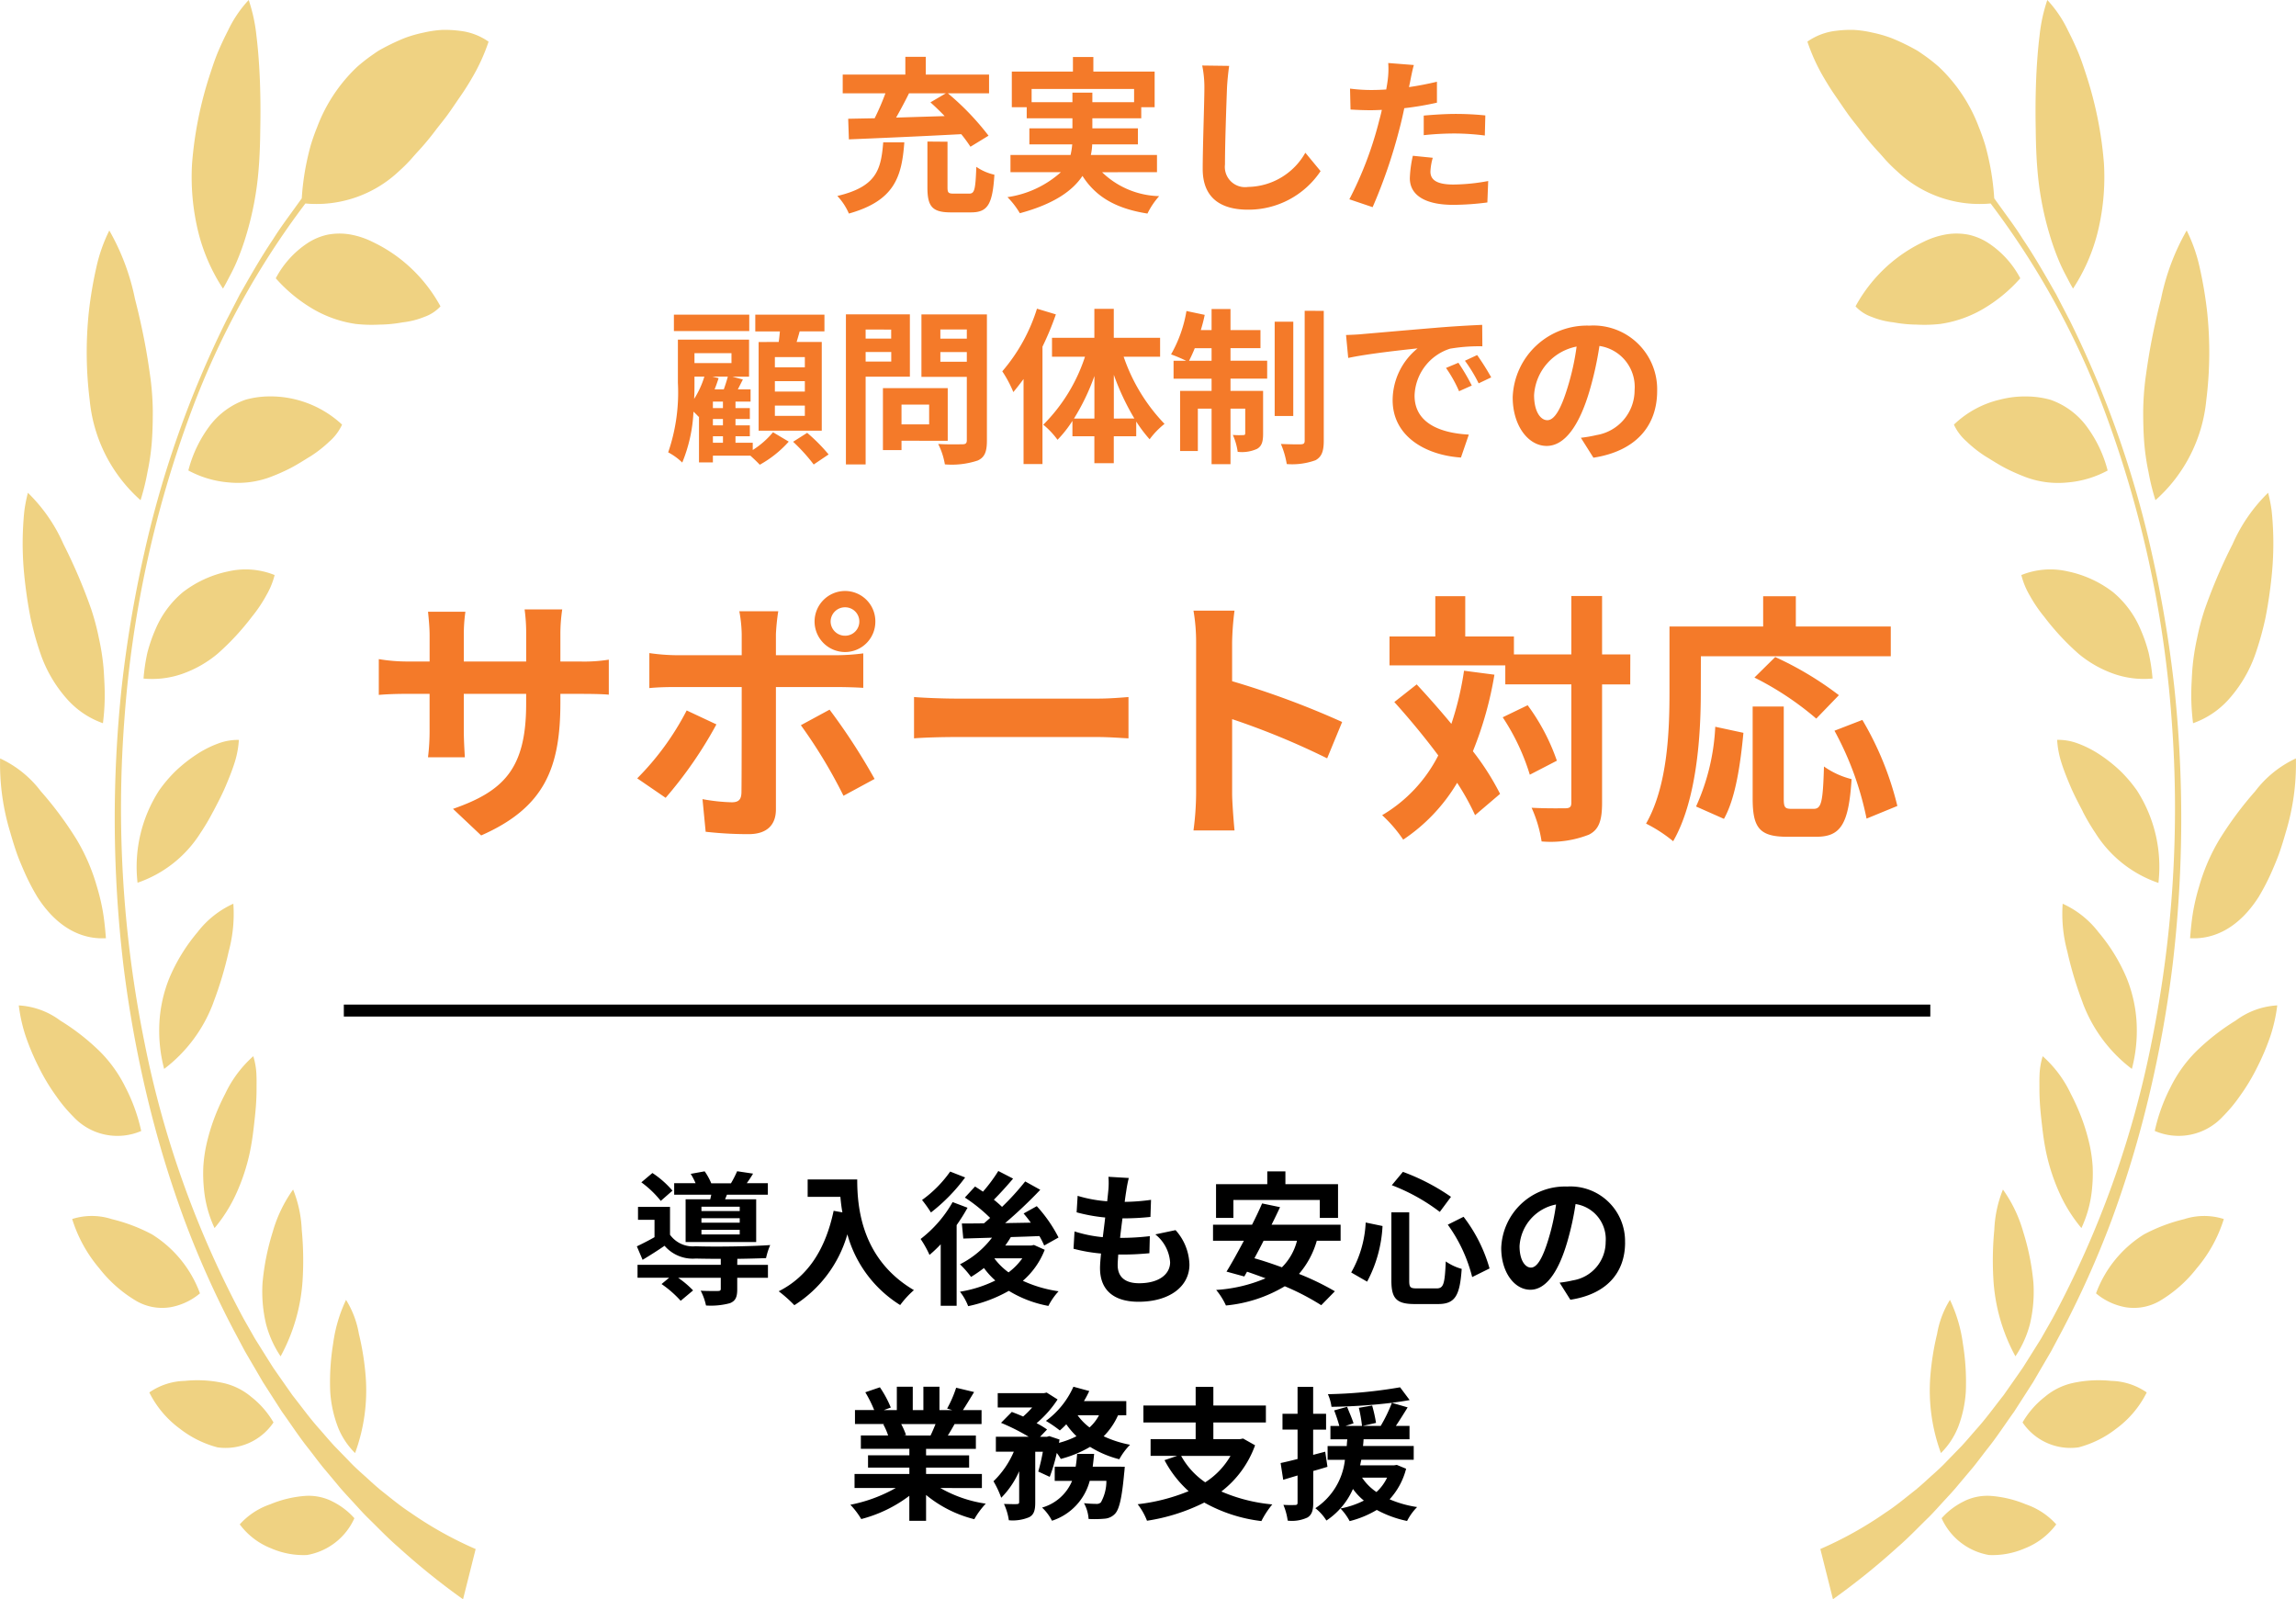 <svg xmlns="http://www.w3.org/2000/svg" width="191.965" height="133.708" viewBox="0 0 191.965 133.708">
  <g id="グループ_6295" data-name="グループ 6295" transform="translate(-1214.823 -765.292)">
    <path id="パス_1781" data-name="パス 1781" d="M-32.9-6.852h-3.2v-.36h3.2Zm0,.972h-3.2v-.372h3.2Zm0,.984h-3.2V-5.28h3.2Zm-4.524-2.94V-4.26h5.9V-7.836h-2.6l.156-.384h3.42v-.96h-1.764c.168-.228.348-.5.528-.8l-1.332-.2a8.956,8.956,0,0,1-.516,1.008H-35.28a5.094,5.094,0,0,0-.552-1L-37-9.96a5.324,5.324,0,0,1,.408.78h-1.788v.96h3.1c-.024.132-.06.264-.084.384Zm-1.1-.72A7.856,7.856,0,0,0-40.2-10.032l-.924.78A8.408,8.408,0,0,1-39.5-7.7Zm5.424,5.7c.9-.012,1.764-.036,2.4-.06a6.115,6.115,0,0,1,.348-1.092c-1.656.12-4.788.156-6.24.1a2.351,2.351,0,0,1-2.136-.96V-7.2h-2.676v1.08h1.38v1.452c-.5.288-1.032.552-1.476.768l.48,1.128c.672-.408,1.26-.78,1.836-1.176a3.1,3.1,0,0,0,2.6,1.068c.552.012,1.3.024,2.1.024v.5h-6.96v1.08H-38.8l-.636.528a9.04,9.04,0,0,1,1.6,1.4L-36.8-.216a7.826,7.826,0,0,0-1.248-1.056h3.564v.924c0,.132-.06.18-.252.18s-.84.012-1.428-.024a4.772,4.772,0,0,1,.444,1.236,6.107,6.107,0,0,0,2-.192c.48-.192.612-.528.612-1.164v-.96h2.568v-1.08h-2.568Zm5.88-6.636V-8.04h2.736c.036.408.084.84.168,1.3l-.732-.132C-25.716-3.72-27.144-1.4-29.64-.144A11.4,11.4,0,0,1-28.332,1.02,10.384,10.384,0,0,0-23.9-4.908a10.139,10.139,0,0,0,4.416,5.916A7.683,7.683,0,0,1-18.336-.24c-4.416-2.6-4.74-6.984-4.74-9.252Zm11.916-.66a10.027,10.027,0,0,1-2.352,2.376,10.92,10.92,0,0,1,.744,1.044A14.753,14.753,0,0,0-14.052-9.66ZM-15.1-7.6a10.236,10.236,0,0,1-2.676,3.084,8.668,8.668,0,0,1,.744,1.332,10.624,10.624,0,0,0,.936-.888V1.068h1.332V-5.676a16.08,16.08,0,0,0,.912-1.452Zm3.5,4.7h2.328a5.343,5.343,0,0,1-1.152,1.176A5.479,5.479,0,0,1-11.6-2.88Zm3.3-1.116-.228.048h-2.172c.168-.228.324-.468.468-.708.78-.024,1.6-.048,2.388-.084a6.928,6.928,0,0,1,.4.792l1.2-.672A11.832,11.832,0,0,0-8.064-7.26l-1.1.612c.2.24.408.492.6.768l-2.148.036a38.35,38.35,0,0,0,2.94-2.784l-1.26-.7A21.531,21.531,0,0,1-10.968-7.2a9.023,9.023,0,0,0-.684-.6c.5-.5,1.092-1.152,1.608-1.764L-11.28-10.2a13.091,13.091,0,0,1-1.284,1.728c-.228-.156-.456-.3-.66-.432l-.852.924a13.65,13.65,0,0,1,2.112,1.7c-.168.156-.348.312-.516.456-.684.012-1.308.012-1.848.012l.12,1.26,2.4-.072A7.746,7.746,0,0,1-14.484-2.4a8.317,8.317,0,0,1,.924,1.056,11.608,11.608,0,0,0,1.08-.744,6.537,6.537,0,0,0,.948,1.044,10.374,10.374,0,0,1-2.952.936A4.641,4.641,0,0,1-13.8,1.1,11.728,11.728,0,0,0-10.4-.18,9.72,9.72,0,0,0-7.092,1.08,5.336,5.336,0,0,1-6.24-.144,10.768,10.768,0,0,1-9.228-1.02,6.555,6.555,0,0,0-7.4-3.612Zm7.92-5.6-1.692-.1A6.428,6.428,0,0,1-2.076-8.64c-.024.276-.06.6-.1.972a11.333,11.333,0,0,1-2.472-.456l-.084,1.38a14.091,14.091,0,0,0,2.388.432c-.06.54-.132,1.1-.2,1.644a11.027,11.027,0,0,1-2.364-.48L-4.992-3.7a13.426,13.426,0,0,0,2.3.4c-.048.492-.084.924-.084,1.212,0,2,1.332,2.82,3.216,2.82,2.628,0,4.26-1.3,4.26-3.108A4.473,4.473,0,0,0,3.54-5.256L1.848-4.9A3.273,3.273,0,0,1,3.084-2.568c0,.984-.912,1.752-2.592,1.752C-.684-.816-1.3-1.344-1.3-2.34c0-.216.024-.516.048-.876h.48c.756,0,1.452-.048,2.124-.108l.036-1.428a20.788,20.788,0,0,1-2.412.144H-1.1c.06-.54.132-1.1.2-1.632a21.627,21.627,0,0,0,2.34-.12l.048-1.428a16.926,16.926,0,0,1-2.2.168c.048-.4.1-.72.132-.924A10.741,10.741,0,0,1-.372-9.612ZM8.376-7.776H15.6v1.5h1.524V-9.1h-4.4v-1.068H11.208V-9.1H6.924v2.82H8.376Zm5.316,3.408a4.761,4.761,0,0,1-1.26,2.22c-.792-.288-1.572-.552-2.3-.756.252-.468.516-.96.768-1.464Zm3.648,0V-5.712H11.568c.252-.5.492-1,.708-1.464l-1.5-.312c-.24.552-.528,1.164-.84,1.776H6.672v1.344h2.58C8.736-3.4,8.232-2.484,7.8-1.788l1.488.408.228-.4c.5.168,1.02.36,1.548.552a12.579,12.579,0,0,1-4.128.972,5.827,5.827,0,0,1,.816,1.3,11.717,11.717,0,0,0,4.92-1.608A20.609,20.609,0,0,1,15.72,1.02L16.86-.144a22.055,22.055,0,0,0-3-1.452,7.282,7.282,0,0,0,1.488-2.772ZM26.3-5.712a12.781,12.781,0,0,1,2.04,4.38l1.452-.72a12.826,12.826,0,0,0-2.172-4.32Zm-6.864-.18a9.259,9.259,0,0,1-1.212,4.176l1.332.768A11,11,0,0,0,20.844-5.6Zm2.184-3.12A16.035,16.035,0,0,1,25.632-6.78l.936-1.26a17.737,17.737,0,0,0-4.02-2.088Zm-.036,2.268v5.7c0,1.5.42,1.968,1.944,1.968h1.956c1.44,0,1.824-.708,1.98-2.94a4.357,4.357,0,0,1-1.332-.624c-.084,1.884-.18,2.256-.768,2.256H23.724c-.564,0-.648-.084-.648-.66v-5.7Zm19.536,2.52A4.57,4.57,0,0,0,36.276-8.9a5.332,5.332,0,0,0-5.508,5.136c0,2.028,1.1,3.492,2.436,3.492,1.308,0,2.34-1.488,3.06-3.912a24.268,24.268,0,0,0,.72-3.252A2.967,2.967,0,0,1,39.5-4.272a3.256,3.256,0,0,1-2.736,3.216,9.23,9.23,0,0,1-1.116.192l.9,1.428C39.576.1,41.124-1.692,41.124-4.224Zm-8.82.3A3.777,3.777,0,0,1,35.352-7.4a18.012,18.012,0,0,1-.636,2.9c-.492,1.62-.96,2.376-1.464,2.376C32.784-2.124,32.3-2.712,32.3-3.924Zm-48.828,14.88c-.132.324-.276.672-.42.96h-2.244l.2-.036a6.447,6.447,0,0,0-.408-.924Zm3.876,5.352V15.132h-4.668V14.6h3.6V13.572h-3.6v-.54h4.164V11.916H-15.5c.18-.288.372-.612.564-.96h2.256V9.792h-1.56c.276-.42.6-.96.936-1.512l-1.5-.36a9.666,9.666,0,0,1-.756,1.74l.432.132H-16.2V7.836h-1.344V9.792h-.888V7.836h-1.332V9.792h-1.092l.588-.216a9.08,9.08,0,0,0-.912-1.692L-22.4,8.3a10.756,10.756,0,0,1,.744,1.488h-1.608v1.164h2.508l-.144.024a5.392,5.392,0,0,1,.408.936h-2.28v1.116h4.056v.54h-3.456V14.6h3.456v.528H-23.3v1.176h3.444a12.607,12.607,0,0,1-3.792,1.4A6.656,6.656,0,0,1-22.74,18.9a11.383,11.383,0,0,0,4.02-1.944v2.088h1.4v-2.16a10.243,10.243,0,0,0,4.032,2.028,6.713,6.713,0,0,1,.96-1.3,10.721,10.721,0,0,1-3.8-1.308Zm9.264-1.788c.048-.348.084-.708.12-1.068H-4.692a10.017,10.017,0,0,1-.12,1.068H-6.564v1.188h1.452A3.847,3.847,0,0,1-7.62,17.94a4.036,4.036,0,0,1,.828,1.1,4.794,4.794,0,0,0,3.156-3.336h1.392A3.653,3.653,0,0,1-2.7,17.5a.489.489,0,0,1-.384.132,10.163,10.163,0,0,1-1.032-.06,3.147,3.147,0,0,1,.384,1.32,9.169,9.169,0,0,0,1.344-.024,1.319,1.319,0,0,0,.876-.42c.348-.384.564-1.308.756-3.384.024-.168.048-.54.048-.54Zm.528-4.3a3.646,3.646,0,0,1-.792,1.02,4.705,4.705,0,0,1-1-1.02Zm2.28,0V9.036h-3.54a8.045,8.045,0,0,0,.444-.84L-5,7.836A7.154,7.154,0,0,1-7.3,10.692a10.479,10.479,0,0,1,1.164.8,7.145,7.145,0,0,0,.54-.516,6.785,6.785,0,0,0,.852,1,7.27,7.27,0,0,1-1.464.552l.048-.276-.864-.288-.192.06h-.576l.588-.612a6.716,6.716,0,0,0-.876-.528A8.957,8.957,0,0,0-6.324,8.9l-.912-.576-.216.048h-3.876v1.2h2.88a7.494,7.494,0,0,1-.756.756c-.324-.144-.66-.276-.948-.384l-.9.912a17.408,17.408,0,0,1,2.316,1.164h-2.748v1.248h1.5a7.54,7.54,0,0,1-1.7,2.472,8,8,0,0,1,.648,1.38,7.27,7.27,0,0,0,1.5-2.22v2.568c0,.144-.048.168-.192.18s-.636,0-1.08-.012A4.754,4.754,0,0,1-10.4,19a3.539,3.539,0,0,0,1.692-.252c.42-.216.516-.6.516-1.248V13.272h.636a15.641,15.641,0,0,1-.384,1.656l.96.444a14.008,14.008,0,0,0,.588-2,4.542,4.542,0,0,1,.336.5,9.605,9.605,0,0,0,2.448-1.008A8.643,8.643,0,0,0-1.164,13.9a5.48,5.48,0,0,1,.9-1.212,9.337,9.337,0,0,1-2.208-.708,5.9,5.9,0,0,0,1.2-1.752Zm8.712,3.4a6.412,6.412,0,0,1-2.112,2.208A6.431,6.431,0,0,1,4.008,13.62Zm1.056-1.452-.252.048H6.7V10.824h4.392V9.408H6.7V7.848H5.22v1.56H.852v1.416H5.22v1.392H1.452v1.4h2.22l-1.056.36a9.274,9.274,0,0,0,2.016,2.592,15.816,15.816,0,0,1-4.26,1.092,5.437,5.437,0,0,1,.78,1.38A16.006,16.006,0,0,0,5.94,17.52a12.792,12.792,0,0,0,4.776,1.548,7.33,7.33,0,0,1,.912-1.392,13.91,13.91,0,0,1-4.26-1.08,8.484,8.484,0,0,0,2.82-3.864Zm6.864,1.1-1.008.264V11.424h1.08V10.1h-1.08V7.848H13.74V10.1H12.48v1.32h1.26v2.46c-.528.132-1.008.252-1.416.336l.216,1.4,1.2-.36v2.268c0,.156-.06.2-.2.2a9.464,9.464,0,0,1-.984-.012,5.308,5.308,0,0,1,.36,1.32,3.064,3.064,0,0,0,1.656-.264c.36-.228.48-.588.48-1.248v-2.64c.4-.108.792-.228,1.188-.348Zm5.172,2.172a3.86,3.86,0,0,1-.888,1.2,4.389,4.389,0,0,1-1.2-1.2Zm.816-1.068-.228.036H18.972c.036-.156.06-.312.1-.468h4.38V12.792H19.212c.024-.192.036-.372.048-.564H23.1V11.112H21.96c.312-.468.66-1.02.984-1.548l-1.32-.384c.54-.072,1.032-.144,1.488-.228l-.8-1.068a39.358,39.358,0,0,1-6.036.576,3.658,3.658,0,0,1,.3,1.056,47.4,47.4,0,0,0,5.052-.336,12.989,12.989,0,0,1-.936,1.932h-1.5L20.3,10.86a12.052,12.052,0,0,0-.324-1.452L18.864,9.6a11.835,11.835,0,0,1,.264,1.512h-1.38l.672-.216c-.108-.36-.36-.936-.54-1.38l-1.08.3a12.613,12.613,0,0,1,.432,1.3h-.744v1.116H17.9c-.024.18-.036.372-.048.564h-1.6v1.152H17.7a5.57,5.57,0,0,1-2.472,4.044,3.969,3.969,0,0,1,.924,1.032,6.127,6.127,0,0,0,2.22-2.64,5.01,5.01,0,0,0,.912.972,7.357,7.357,0,0,1-1.956.66,4.759,4.759,0,0,1,.768,1.056,8.347,8.347,0,0,0,2.268-.936,9.152,9.152,0,0,0,2.532.924,4.717,4.717,0,0,1,.84-1.164,9.242,9.242,0,0,1-2.3-.648,5.946,5.946,0,0,0,1.38-2.556Z" transform="translate(1309.57 873.393)"/>
    <path id="パス_1784" data-name="パス 1784" d="M-18.494-8.806l-1.288.756c.392.35.8.742,1.19,1.148-1.372.042-2.758.084-4.06.126.364-.644.742-1.344,1.078-2.03ZM-26.6-4.956c2.422-.1,6.006-.252,9.394-.434a11.5,11.5,0,0,1,.77,1.05l1.512-.924a22.155,22.155,0,0,0-3.4-3.542h3.444v-1.568h-5.292v-1.484h-1.708v1.484h-5.236v1.568h3.57a20.787,20.787,0,0,1-.9,2.086c-.812.014-1.554.028-2.212.042Zm2.87.252c-.182,2.254-.532,3.7-3.836,4.48a5.047,5.047,0,0,1,.966,1.47c3.794-1.064,4.424-3.038,4.634-5.95ZM-17.822-.42c-.462,0-.532-.07-.532-.532V-4.76l-1.68-.014V-.938c0,1.582.392,2.086,1.96,2.086h1.68c1.386,0,1.806-.644,1.96-3.15a4.29,4.29,0,0,1-1.512-.658c-.07,1.946-.154,2.24-.6,2.24Zm6.5-7.644V-9.17h8.568v1.106H-6.244v-.8H-7.91v.8ZM-.84-2.212V-3.654H-6.37a4.753,4.753,0,0,0,.112-.882h3.822V-5.88H-6.244v-.84h4.088v-.924h1.12v-2.982H-6.16v-1.218H-7.868v1.218h-5.11v2.982h1.246v.924H-7.91v.84h-3.6v1.344h3.584a6.416,6.416,0,0,1-.14.882H-13.09v1.442h4.214A8.5,8.5,0,0,1-13.342-.126a6.794,6.794,0,0,1,1.036,1.344C-9.45.448-7.9-.658-7.07-1.9-5.964-.168-4.3.826-1.638,1.246A6.477,6.477,0,0,1-.658-.21a7.113,7.113,0,0,1-4.774-2ZM5.194-11.1,2.94-11.13a8.929,8.929,0,0,1,.182,1.89c0,1.2-.14,4.886-.14,6.762,0,2.394,1.484,3.4,3.78,3.4A7.247,7.247,0,0,0,12.838-2.3l-1.274-1.54A5.6,5.6,0,0,1,6.776-.98,1.692,1.692,0,0,1,4.844-2.856c0-1.736.112-4.872.168-6.384C5.04-9.8,5.11-10.514,5.194-11.1ZM22.218-3.416l-1.666-.168A9.79,9.79,0,0,0,20.3-1.708C20.3-.294,21.574.518,23.926.518a22.474,22.474,0,0,0,2.856-.2l.07-1.792a16.43,16.43,0,0,1-2.912.294c-1.5,0-1.918-.462-1.918-1.078A4.8,4.8,0,0,1,22.218-3.416Zm-1.582-7.756-2.142-.168a7.177,7.177,0,0,1-.042,1.414q-.042.336-.126.8-.651.042-1.26.042A13.854,13.854,0,0,1,15.3-9.2l.042,1.75c.49.028,1.022.056,1.694.056.294,0,.6-.014.924-.028-.084.406-.2.8-.294,1.176a30.312,30.312,0,0,1-2.422,6.3l1.946.658a43.5,43.5,0,0,0,2.226-6.482c.154-.574.294-1.19.42-1.792a25.773,25.773,0,0,0,2.73-.462v-1.75c-.77.182-1.554.336-2.338.448.042-.2.084-.378.112-.532C20.4-10.164,20.524-10.794,20.636-11.172Zm.826,4.228v1.638a24.054,24.054,0,0,1,2.7-.14,20.524,20.524,0,0,1,2.408.168l.042-1.68a24.62,24.62,0,0,0-2.464-.126C23.254-7.084,22.246-7.014,21.462-6.944ZM-30.282,14.1h-2.506v-.854h2.506Zm0,2.03h-2.506V15.26h2.506Zm0,2.03h-2.506V17.3h2.506Zm-3.864-6.174V19.4h5.278v-7.42h-2.1q.126-.42.252-.882h2.072V9.7h-5.782v1.4h2.058c-.028.294-.056.588-.1.882ZM-34.93,9.7h-6.3v1.372h6.3Zm-3.038,10.164h.84v.546h-.84Zm-.042-4.984h1.288c-.084.322-.21.714-.336,1.064h-.77c.126-.308.238-.63.336-.938Zm-1.5,0h.826a7.527,7.527,0,0,1-.854,1.862c.028-.476.028-.938.028-1.344Zm3.094-1.96v.826h-3.094v-.826Zm-.714,4.592h-.84v-.546h.84Zm0,1.442h-.84v-.532h.84Zm2.492,1.456h-1.442v-.546h1.2v-.91h-1.2v-.532h1.2v-.91h-1.2v-.546h1.26V15.946h-1.064l.42-.826-.882-.238h1.4V11.788h-5.95V15.4a15.383,15.383,0,0,1-.812,5.81,5.056,5.056,0,0,1,1.176.854,12.646,12.646,0,0,0,.938-4.256c.168.154.336.322.434.434l.028-.028V22.05h1.162v-.56h3.136c.28.252.588.546.784.756a9.211,9.211,0,0,0,2.422-1.932l-1.316-.784a7.186,7.186,0,0,1-1.694,1.484Zm3.374-.084a14.791,14.791,0,0,1,1.722,1.9l1.246-.84a14.475,14.475,0,0,0-1.792-1.806Zm8.2-9.38V11.7H-25.2v-.756ZM-25.2,13.622v-.8h2.142v.8Zm3.7,1.26V9.674h-5.348V22.218H-25.2V14.882Zm1.61,2.338v1.652H-22.2V17.22Zm1.554,3.024v-4.4h-5.418v5.18H-22.2v-.784Zm-.616-6.608v-.812h2.212v.812Zm2.212-2.7v.77h-2.212v-.77Zm1.68-1.26h-5.474V14.9h3.794V20.2c0,.252-.1.336-.364.336s-1.218.028-2.03-.028a5.961,5.961,0,0,1,.56,1.708,6.877,6.877,0,0,0,2.744-.322c.588-.266.77-.742.77-1.666Zm4.186-.476a14.744,14.744,0,0,1-2.9,5.236,9.979,9.979,0,0,1,.924,1.736c.28-.336.574-.714.854-1.092V22.19h1.582V12.376a24.518,24.518,0,0,0,1.12-2.7Zm6.426,9.184V14.728A20.477,20.477,0,0,0-2.73,18.382Zm-3.332,0a18.192,18.192,0,0,0,1.708-3.556v3.556Zm7.2-5.166V11.634H-4.452V9.212H-6.076v2.422H-9.618v1.582H-6.86A14.316,14.316,0,0,1-10.346,18.9a6.786,6.786,0,0,1,1.19,1.26A9.721,9.721,0,0,0-7.91,18.578v1.288h1.834V22.12h1.624V19.866h1.876V18.634a11.732,11.732,0,0,0,1.12,1.484A6.815,6.815,0,0,1-.21,18.83a15.125,15.125,0,0,1-3.416-5.614Zm2.422.336c.154-.308.322-.658.476-1.05H3.724v1.05ZM5.306,12.5H7.812V10.99H5.306V9.226H3.724V10.99h-.9A13.045,13.045,0,0,0,3.15,9.716L1.624,9.394A10.931,10.931,0,0,1,.336,13.02a12.942,12.942,0,0,1,1.26.532H.546v1.5H3.724v1.022H1.092V21.1H2.576V17.556H3.724V22.2H5.306V17.556H6.538V19.6c0,.14-.042.168-.168.168a6.317,6.317,0,0,1-.868-.014,5.237,5.237,0,0,1,.406,1.414,3.051,3.051,0,0,0,1.624-.252c.406-.238.5-.63.5-1.274v-3.57H5.306V15.05H8.372v-1.5H5.306Zm5.25-2.212H9v7.882h1.554Zm.952-.91V20.23c0,.238-.084.294-.308.308s-.966,0-1.68-.028a7.311,7.311,0,0,1,.49,1.68,5.739,5.739,0,0,0,2.408-.322c.5-.28.686-.728.686-1.624V9.38ZM14.966,11.4l.182,1.918c1.624-.35,4.48-.658,5.8-.8a5.6,5.6,0,0,0-2.086,4.326c0,3.038,2.772,4.606,5.712,4.8l.658-1.918c-2.38-.126-4.536-.952-4.536-3.262a4.254,4.254,0,0,1,2.968-3.92,14.544,14.544,0,0,1,2.7-.2l-.014-1.792c-.994.042-2.52.126-3.962.252-2.562.21-4.872.42-6.048.518C16.072,11.354,15.526,11.382,14.966,11.4ZM24.36,13.72l-1.036.434A10.8,10.8,0,0,1,24.416,16.1l1.064-.476A17.377,17.377,0,0,0,24.36,13.72Zm1.568-.644-1.022.476a12.316,12.316,0,0,1,1.148,1.89l1.05-.5A20.941,20.941,0,0,0,25.928,13.076Zm15.05,3a5.331,5.331,0,0,0-5.656-5.46A6.22,6.22,0,0,0,28.9,16.6c0,2.366,1.288,4.074,2.842,4.074,1.526,0,2.73-1.736,3.57-4.564a28.313,28.313,0,0,0,.84-3.794,3.461,3.461,0,0,1,2.94,3.7A3.8,3.8,0,0,1,35.9,19.768a10.768,10.768,0,0,1-1.3.224l1.05,1.666C39.172,21.112,40.978,19.026,40.978,16.072Zm-10.29.35a4.407,4.407,0,0,1,3.556-4.06A21.014,21.014,0,0,1,33.5,15.75c-.574,1.89-1.12,2.772-1.708,2.772C31.248,18.522,30.688,17.836,30.688,16.422Z" transform="translate(1312.397 781.9)" fill="#f47a29"/>
    <path id="パス_1783" data-name="パス 1783" d="M-47.894-9.724v-.726h1.628c1.166,0,1.936.022,2.42.066V-13.31a13.036,13.036,0,0,1-2.42.154h-1.628v-2.31a13.86,13.86,0,0,1,.154-2.046h-3.146a14.518,14.518,0,0,1,.132,2.046v2.31h-5.214v-2.178a13.445,13.445,0,0,1,.132-1.98H-58.96c.066.66.132,1.342.132,1.98v2.178H-60.7a14.29,14.29,0,0,1-2.376-.2v2.992c.484-.044,1.276-.088,2.376-.088h1.87v2.992a17.792,17.792,0,0,1-.132,2.31h3.08c-.022-.44-.088-1.342-.088-2.31V-10.45h5.214v.836c0,5.412-1.87,7.3-6.116,8.778l2.354,2.222C-49.214-.946-47.894-4.268-47.894-9.724ZM-25.3-16.5a1.2,1.2,0,0,1,1.21-1.188A1.183,1.183,0,0,1-22.9-16.5a1.183,1.183,0,0,1-1.188,1.188A1.2,1.2,0,0,1-25.3-16.5Zm-1.342,0a2.554,2.554,0,0,0,2.552,2.552A2.535,2.535,0,0,0-21.56-16.5a2.535,2.535,0,0,0-2.53-2.552A2.554,2.554,0,0,0-26.642-16.5Zm-3.036-.858h-3.256a11.4,11.4,0,0,1,.2,1.914v1.76h-5.588a16.75,16.75,0,0,1-2.134-.176v2.926c.616-.066,1.474-.088,2.134-.088h5.588V-11c0,1.034,0,8.008-.022,8.822-.022.572-.242.792-.814.792a15.216,15.216,0,0,1-2.442-.264l.264,2.728a31.766,31.766,0,0,0,3.586.2c1.562,0,2.288-.792,2.288-2.068v-10.23h5.148c.594,0,1.452.022,2.156.066v-2.882a17.805,17.805,0,0,1-2.178.154h-5.126v-1.76A17.835,17.835,0,0,1-29.678-17.358Zm-5.17,9.46-2.486-1.166A22.926,22.926,0,0,1-41.47-3.388l2.376,1.628A34.53,34.53,0,0,0-34.848-7.9Zm9.46-1.232-2.4,1.3a41.77,41.77,0,0,1,3.564,5.9l2.6-1.408A51.139,51.139,0,0,0-25.388-9.13Zm7.062-1.056v3.454c.814-.066,2.288-.11,3.542-.11H-2.97c.924,0,2.046.088,2.574.11v-3.454c-.572.044-1.54.132-2.574.132H-14.784C-15.928-10.054-17.534-10.12-18.326-10.186ZM5.258-2.112a24.164,24.164,0,0,1-.22,3.08H8.47c-.088-.9-.2-2.442-.2-3.08V-8.338A63.544,63.544,0,0,1,16.214-5.06L17.468-8.1a71.853,71.853,0,0,0-9.2-3.41v-3.256a23.919,23.919,0,0,1,.2-2.64H5.038a15.272,15.272,0,0,1,.22,2.64Zm22.4-10.274A25.787,25.787,0,0,1,26.6-7.942c-.968-1.166-1.958-2.288-2.9-3.3l-1.87,1.474c1.21,1.342,2.508,2.9,3.674,4.466A12.214,12.214,0,0,1,20.812-.308a11.47,11.47,0,0,1,1.76,2.046,14.793,14.793,0,0,0,4.51-4.752,20.538,20.538,0,0,1,1.5,2.706l2.09-1.782A21.794,21.794,0,0,0,28.4-5.654a30.06,30.06,0,0,0,1.8-6.4Zm3.234,3.894a18.331,18.331,0,0,1,2.266,4.8L35.42-4.862A17.27,17.27,0,0,0,32.978-9.5Zm10.67-5.258H39.2v-4.884H36.63v4.884h-4.8v-1.5h-4.07v-3.366H25.256v3.366H21.428v2.42h9.68v1.584H36.63v9.9c0,.352-.132.462-.528.462-.374,0-1.562.022-2.794-.044a10.779,10.779,0,0,1,.836,2.816A8.769,8.769,0,0,0,38.1,1.32C38.94.9,39.2.132,39.2-1.342v-9.9h2.354Zm5.9.154H63.338v-2.486H55.4v-2.53H52.668v2.53H44.836v5.544c0,3.168-.154,7.788-1.958,10.934A12.151,12.151,0,0,1,45.144,1.87c1.98-3.432,2.31-8.866,2.31-12.408ZM59-10.34a27.709,27.709,0,0,0-5.324-3.19l-1.738,1.716a25.379,25.379,0,0,1,5.17,3.432ZM49.39,0c.99-1.76,1.386-4.664,1.628-7.194L48.664-7.7a18.212,18.212,0,0,1-1.606,6.666Zm5.7-.836c-.616,0-.7-.11-.7-.9V-9.394h-2.6v7.678c0,2.442.55,3.212,2.882,3.212h2.442c2.046,0,2.706-1.056,2.948-4.818a6.886,6.886,0,0,1-2.31-1.056c-.088,3.036-.22,3.542-.88,3.542ZM58.63-7.37A26.157,26.157,0,0,1,61.314-.022l2.574-1.056a26.211,26.211,0,0,0-2.926-7.194Z" transform="translate(1309.57 833.753)" fill="#f47a29"/>
    <path id="パス_814" data-name="パス 814" d="M27.708,125.49a6.048,6.048,0,0,1,1.922,1.441,5.334,5.334,0,0,1-3.964,3.076,6.762,6.762,0,0,1-2.991-.555,5.991,5.991,0,0,1-2.629-2.007,6.04,6.04,0,0,1,2.538-1.675,9.45,9.45,0,0,1,2.868-.7,4.4,4.4,0,0,1,2.257.417m.565-6.12a6.363,6.363,0,0,0,1.413,2.116,15.176,15.176,0,0,0,.892-6.335,22.549,22.549,0,0,0-.572-3.628,7.894,7.894,0,0,0-1.075-2.844,12.287,12.287,0,0,0-1.077,3.649,19.779,19.779,0,0,0-.244,4.054,10.043,10.043,0,0,0,.664,2.987M21,116.781a5.451,5.451,0,0,0-2.364-1.161,10.2,10.2,0,0,0-3.184-.171,5.428,5.428,0,0,0-2.968.966,8.4,8.4,0,0,0,2.552,3.03,8.724,8.724,0,0,0,3.147,1.561,4.831,4.831,0,0,0,4.684-2.084A7.5,7.5,0,0,0,21,116.781m2.462-3.386a15.284,15.284,0,0,0,1.847-6.523,26.723,26.723,0,0,0-.081-4.055,10.1,10.1,0,0,0-.722-3.366A11.462,11.462,0,0,0,22.8,103a20.289,20.289,0,0,0-.85,4.256,11.756,11.756,0,0,0,.287,3.415,8.817,8.817,0,0,0,1.22,2.719M14.193,109.3a5.291,5.291,0,0,0,2.526-1.169,9.777,9.777,0,0,0-4.006-4.928,14.192,14.192,0,0,0-3.364-1.277,5.417,5.417,0,0,0-3.315-.01,11.741,11.741,0,0,0,2.271,4.126,11.04,11.04,0,0,0,3.125,2.744,4.313,4.313,0,0,0,2.763.513m3.749-6.631a12.527,12.527,0,0,0,1.8-2.856,16.67,16.67,0,0,0,1.141-3.445c.129-.608.239-1.31.323-2.039s.177-1.516.215-2.256c.02-.372.03-.736.029-1.086s.008-.7-.007-1.025a6,6,0,0,0-.266-1.657,9.762,9.762,0,0,0-2.349,3.143,18.648,18.648,0,0,0-.954,2.151,16.857,16.857,0,0,0-.606,2.052,12.013,12.013,0,0,0-.268,1.886,12.714,12.714,0,0,0,.049,1.834,9.875,9.875,0,0,0,.888,3.3m-6.132-8.12a14.753,14.753,0,0,0-1.31-3.635,11.242,11.242,0,0,0-2.129-2.991,18.74,18.74,0,0,0-3.328-2.6A6.393,6.393,0,0,0,1.57,84.058a13.392,13.392,0,0,0,.576,2.572,20.323,20.323,0,0,0,1.133,2.664A16.692,16.692,0,0,0,4.7,91.644a12.542,12.542,0,0,0,1.426,1.71,5.029,5.029,0,0,0,5.684,1.2M17.84,83.815a31.076,31.076,0,0,0,1.283-4.275,12.029,12.029,0,0,0,.386-3.984,7.86,7.86,0,0,0-3,2.386,14.885,14.885,0,0,0-2.342,3.81,11.589,11.589,0,0,0-.843,3.823,12.53,12.53,0,0,0,.4,3.792,12.333,12.333,0,0,0,4.119-5.552M3.13,75c1.613,2.518,3.665,3.558,5.727,3.439-.06-.73-.128-1.46-.248-2.177a17.414,17.414,0,0,0-.5-2.116,16.384,16.384,0,0,0-1.7-3.953,29.9,29.9,0,0,0-3-4.044,9.01,9.01,0,0,0-3.4-2.739,19.562,19.562,0,0,0,.854,6.2c.152.539.316,1.067.489,1.577s.381,1,.578,1.459A18.623,18.623,0,0,0,3.13,75m14.693-7.147c.346-.666.723-1.376,1.024-2.082s.582-1.409.787-2.07a7.77,7.77,0,0,0,.337-1.841,4.64,4.64,0,0,0-1.705.291,8.8,8.8,0,0,0-1.846.934,12.506,12.506,0,0,0-1.76,1.4,11.569,11.569,0,0,0-1.357,1.6A11.782,11.782,0,0,0,11.5,73.8a10.059,10.059,0,0,0,5.259-4.156,18.058,18.058,0,0,0,1.063-1.8M2.537,51.584a25.517,25.517,0,0,0,.81,2.953,11.168,11.168,0,0,0,2.276,3.927,7.2,7.2,0,0,0,2.983,2,18.486,18.486,0,0,0,.151-2.35c0-.4-.014-.794-.035-1.193s-.038-.794-.076-1.193a19.57,19.57,0,0,0-.384-2.406,20.124,20.124,0,0,0-.634-2.388A44.872,44.872,0,0,0,5.3,45.479,13.644,13.644,0,0,0,2.333,41.2a12.45,12.45,0,0,0-.287,1.434c-.062.526-.1,1.088-.127,1.673a26.384,26.384,0,0,0,.1,3.675c.122,1.253.3,2.482.521,3.6M22.249,49.8a6.418,6.418,0,0,0,.712-1.723,6.468,6.468,0,0,0-3.905-.3,9.3,9.3,0,0,0-3.772,1.737A8.2,8.2,0,0,0,13.005,52.6a12.9,12.9,0,0,0-.685,1.979A15.574,15.574,0,0,0,12,56.731a7.644,7.644,0,0,0,3.236-.392,9.519,9.519,0,0,0,2.952-1.679,21.188,21.188,0,0,0,2.863-3.083,11.829,11.829,0,0,0,1.2-1.775m-10.5-7.984a18.945,18.945,0,0,0,.58-2.355,19.356,19.356,0,0,0,.36-2.483c.065-.859.085-1.741.084-2.623a23.594,23.594,0,0,0-.194-2.737c-.13-.942-.287-2-.507-3.13s-.487-2.332-.79-3.5a19.153,19.153,0,0,0-2.145-5.719,13.353,13.353,0,0,0-1.069,3.016,34.4,34.4,0,0,0-.647,3.833A32.282,32.282,0,0,0,7.5,33.456a12.8,12.8,0,0,0,4.251,8.362m15.8-4.914A4.221,4.221,0,0,0,28.6,35.5a8.781,8.781,0,0,0-6.121-2.358,7.486,7.486,0,0,0-1.965.281,6.386,6.386,0,0,0-2.937,2.123,10.6,10.6,0,0,0-1.83,3.787,8.545,8.545,0,0,0,3.372,1,7.79,7.79,0,0,0,3.348-.4,16.586,16.586,0,0,0,1.739-.754c.607-.308,1.194-.691,1.789-1.052A10.354,10.354,0,0,0,27.552,36.9M18.645,24.125c.2-.33.376-.684.56-1.032s.362-.7.526-1.074a20.948,20.948,0,0,0,.861-2.375,26.121,26.121,0,0,0,1.029-5.468c.085-.99.13-2.167.141-3.437.025-1.244.02-2.573-.029-3.9s-.145-2.646-.288-3.815A13.748,13.748,0,0,0,20.793,0a10.027,10.027,0,0,0-1.735,2.565c-.275.533-.542,1.1-.8,1.7s-.472,1.253-.685,1.9a31.855,31.855,0,0,0-1.513,7.48,19.281,19.281,0,0,0,.54,5.842,15.389,15.389,0,0,0,2.042,4.639M31.635,27.14a11.248,11.248,0,0,0,2.018-.188,6.831,6.831,0,0,0,1.827-.459,3.334,3.334,0,0,0,1.348-.88,12.743,12.743,0,0,0-3.468-4.045,12.477,12.477,0,0,0-2.188-1.333,6.868,6.868,0,0,0-2.036-.655,5.287,5.287,0,0,0-1.778.048,5.036,5.036,0,0,0-1.639.693,7.97,7.97,0,0,0-2.662,2.945A12.731,12.731,0,0,0,26.285,25.9a9.87,9.87,0,0,0,3.454,1.183,12.189,12.189,0,0,0,1.9.06m.049,97.318c-.434-.356-.85-.757-1.276-1.136s-.852-.764-1.256-1.2l-1.229-1.264c-.4-.436-.791-.9-1.187-1.352-.8-.882-1.529-1.9-2.289-2.86l-1.077-1.536-.536-.771-.509-.807-1.012-1.616-.955-1.68a82.564,82.564,0,0,1-8.3-23.172,98.45,98.45,0,0,1-1.657-26.989,92.745,92.745,0,0,1,5.628-25.79,68.369,68.369,0,0,1,9.5-17.276A10.05,10.05,0,0,0,33.371,14.3a12.626,12.626,0,0,0,.958-.948l.5-.567q.261-.276.525-.579c.353-.4.708-.841,1.06-1.307s.721-.9,1.069-1.386.688-1,1.022-1.481.652-.982.945-1.49a15.868,15.868,0,0,0,1.4-3.058,5.194,5.194,0,0,0-2.42-.908A9.522,9.522,0,0,0,36.965,2.5a9.1,9.1,0,0,0-1.538.224,10.733,10.733,0,0,0-1.556.442c-.507.2-1.006.431-1.488.677q-.362.185-.708.382c-.227.142-.445.3-.657.447-.424.3-.819.619-1.175.933a13.408,13.408,0,0,0-3.324,5.016q-.3.738-.532,1.5c-.148.527-.275,1.063-.383,1.6a21.234,21.234,0,0,0-.374,2.868l-.039.048-.75,1.04c-.521.721-1.083,1.479-1.6,2.31-1.076,1.593-2.049,3.33-2.786,4.618L18.9,26.842a85.781,85.781,0,0,0-6.849,19.431,102.181,102.181,0,0,0-1.873,11.14,104.13,104.13,0,0,0,.132,23.214,99.271,99.271,0,0,0,2.016,11.159A90.339,90.339,0,0,0,15.457,102.1a80.782,80.782,0,0,0,4.087,9.118l.941,1.767,1,1.711.5.858.528.823,1.061,1.65c.749,1.038,1.463,2.145,2.254,3.126.389.5.771,1.018,1.167,1.508L28.2,124.1c.4.493.818.936,1.236,1.389s.829.92,1.257,1.349c.865.837,1.708,1.734,2.6,2.5a59.06,59.06,0,0,0,5.421,4.37l1.055-4.2a31.358,31.358,0,0,1-5.454-3.045c-.9-.582-1.76-1.314-2.637-2" transform="translate(1214.823 765.292)" fill="#efd282"/>
    <path id="パス_815" data-name="パス 815" d="M13.144,125.49a6.048,6.048,0,0,0-1.922,1.441,5.334,5.334,0,0,0,3.964,3.076,6.762,6.762,0,0,0,2.991-.555,5.991,5.991,0,0,0,2.629-2.007,6.04,6.04,0,0,0-2.538-1.675,9.45,9.45,0,0,0-2.868-.7,4.4,4.4,0,0,0-2.257.417m-.565-6.12a6.363,6.363,0,0,1-1.413,2.116,15.176,15.176,0,0,1-.892-6.335,22.549,22.549,0,0,1,.572-3.628,7.894,7.894,0,0,1,1.075-2.844A12.287,12.287,0,0,1,13,112.329a19.779,19.779,0,0,1,.244,4.054,10.043,10.043,0,0,1-.664,2.987m7.276-2.589a5.451,5.451,0,0,1,2.364-1.161,10.2,10.2,0,0,1,3.184-.171,5.428,5.428,0,0,1,2.968.966,8.4,8.4,0,0,1-2.552,3.03,8.724,8.724,0,0,1-3.147,1.561,4.831,4.831,0,0,1-4.684-2.084,7.5,7.5,0,0,1,1.867-2.141m-2.462-3.386a15.284,15.284,0,0,1-1.847-6.523,26.723,26.723,0,0,1,.081-4.055,10.1,10.1,0,0,1,.722-3.366,11.462,11.462,0,0,1,1.7,3.554,20.289,20.289,0,0,1,.85,4.256,11.756,11.756,0,0,1-.287,3.415,8.817,8.817,0,0,1-1.22,2.719m9.265-4.094a5.291,5.291,0,0,1-2.526-1.169,9.777,9.777,0,0,1,4.006-4.928,14.192,14.192,0,0,1,3.364-1.277,5.417,5.417,0,0,1,3.315-.01,11.741,11.741,0,0,1-2.271,4.126,11.039,11.039,0,0,1-3.125,2.744,4.313,4.313,0,0,1-2.763.513m-3.749-6.631a12.527,12.527,0,0,1-1.8-2.856,16.67,16.67,0,0,1-1.141-3.445c-.129-.608-.239-1.31-.323-2.039s-.177-1.516-.215-2.256c-.02-.372-.03-.736-.029-1.086s-.008-.7.007-1.025a6,6,0,0,1,.266-1.657,9.762,9.762,0,0,1,2.349,3.143,18.649,18.649,0,0,1,.954,2.151,16.857,16.857,0,0,1,.606,2.052,12.013,12.013,0,0,1,.268,1.886A12.714,12.714,0,0,1,23.8,99.37a9.875,9.875,0,0,1-.888,3.3m6.132-8.12a14.753,14.753,0,0,1,1.31-3.635,11.242,11.242,0,0,1,2.129-2.991,18.74,18.74,0,0,1,3.328-2.6,6.393,6.393,0,0,1,3.474-1.268,13.392,13.392,0,0,1-.576,2.572,20.322,20.322,0,0,1-1.133,2.664,16.692,16.692,0,0,1-1.421,2.35,12.542,12.542,0,0,1-1.426,1.71,5.029,5.029,0,0,1-5.684,1.2M23.013,83.815A31.076,31.076,0,0,1,21.73,79.54a12.029,12.029,0,0,1-.386-3.984,7.86,7.86,0,0,1,3,2.386,14.885,14.885,0,0,1,2.342,3.81,11.589,11.589,0,0,1,.843,3.823,12.53,12.53,0,0,1-.4,3.792,12.333,12.333,0,0,1-4.119-5.552M37.722,75c-1.613,2.518-3.665,3.558-5.727,3.439.06-.73.128-1.46.248-2.177a17.414,17.414,0,0,1,.5-2.116,16.384,16.384,0,0,1,1.7-3.953,29.9,29.9,0,0,1,3-4.044,9.011,9.011,0,0,1,3.4-2.739,19.562,19.562,0,0,1-.854,6.2c-.152.539-.316,1.067-.489,1.577s-.381,1-.578,1.459A18.623,18.623,0,0,1,37.722,75M23.029,67.849c-.346-.666-.723-1.376-1.024-2.082s-.582-1.409-.787-2.07a7.77,7.77,0,0,1-.337-1.841,4.64,4.64,0,0,1,1.705.291,8.8,8.8,0,0,1,1.846.934,12.506,12.506,0,0,1,1.76,1.4,11.569,11.569,0,0,1,1.357,1.6,11.782,11.782,0,0,1,1.8,7.735,10.059,10.059,0,0,1-5.259-4.156,18.058,18.058,0,0,1-1.063-1.8M38.315,51.584a25.517,25.517,0,0,1-.81,2.953,11.168,11.168,0,0,1-2.276,3.927,7.2,7.2,0,0,1-2.983,2,18.486,18.486,0,0,1-.151-2.35c0-.4.014-.794.035-1.193s.038-.794.076-1.193a19.57,19.57,0,0,1,.384-2.406,20.124,20.124,0,0,1,.634-2.388,44.872,44.872,0,0,1,2.332-5.453A13.644,13.644,0,0,1,38.52,41.2a12.451,12.451,0,0,1,.287,1.434c.062.526.1,1.088.127,1.673a26.383,26.383,0,0,1-.1,3.675c-.122,1.253-.3,2.482-.521,3.6M18.6,49.8a6.418,6.418,0,0,1-.712-1.723,6.468,6.468,0,0,1,3.905-.3,9.3,9.3,0,0,1,3.772,1.737A8.2,8.2,0,0,1,27.847,52.6a12.9,12.9,0,0,1,.685,1.979,15.574,15.574,0,0,1,.326,2.149,7.644,7.644,0,0,1-3.236-.392,9.519,9.519,0,0,1-2.952-1.679,21.188,21.188,0,0,1-2.863-3.083A11.829,11.829,0,0,1,18.6,49.8m10.5-7.984a18.944,18.944,0,0,1-.58-2.355,19.356,19.356,0,0,1-.36-2.483c-.065-.859-.085-1.741-.084-2.623a23.6,23.6,0,0,1,.194-2.737c.13-.942.287-2,.507-3.13s.487-2.332.79-3.5a19.153,19.153,0,0,1,2.145-5.719,13.353,13.353,0,0,1,1.069,3.016,34.4,34.4,0,0,1,.647,3.833,32.281,32.281,0,0,1-.077,7.341A12.8,12.8,0,0,1,29.1,41.819M13.3,36.9a4.221,4.221,0,0,1-1.049-1.4,8.27,8.27,0,0,1,3.891-2.1,8.247,8.247,0,0,1,2.23-.253,7.486,7.486,0,0,1,1.965.281,6.386,6.386,0,0,1,2.937,2.123,10.6,10.6,0,0,1,1.83,3.787,8.545,8.545,0,0,1-3.372,1,7.79,7.79,0,0,1-3.348-.4,16.585,16.585,0,0,1-1.739-.754c-.607-.308-1.194-.691-1.789-1.052A10.354,10.354,0,0,1,13.3,36.9m8.907-12.779c-.2-.33-.376-.684-.56-1.032s-.362-.7-.526-1.074a20.949,20.949,0,0,1-.861-2.375,26.121,26.121,0,0,1-1.029-5.468c-.085-.99-.13-2.167-.141-3.437-.025-1.244-.02-2.573.029-3.9s.145-2.646.288-3.815A13.748,13.748,0,0,1,20.06,0a10.027,10.027,0,0,1,1.735,2.565c.275.533.542,1.1.8,1.7s.472,1.253.685,1.9a31.855,31.855,0,0,1,1.513,7.48,19.281,19.281,0,0,1-.54,5.842,15.389,15.389,0,0,1-2.042,4.639M9.218,27.14A11.248,11.248,0,0,1,7.2,26.951a6.831,6.831,0,0,1-1.827-.459,3.334,3.334,0,0,1-1.348-.88,12.743,12.743,0,0,1,3.468-4.045A12.477,12.477,0,0,1,9.68,20.234a6.868,6.868,0,0,1,2.036-.655,5.287,5.287,0,0,1,1.778.048,5.036,5.036,0,0,1,1.639.693A7.97,7.97,0,0,1,17.8,23.266,12.731,12.731,0,0,1,14.568,25.9a9.87,9.87,0,0,1-3.454,1.183,12.189,12.189,0,0,1-1.9.06m-.049,97.318c.434-.356.85-.757,1.276-1.136s.852-.764,1.256-1.2l1.229-1.264c.4-.436.791-.9,1.187-1.352.8-.882,1.529-1.9,2.289-2.86l1.077-1.536.536-.771.509-.807,1.012-1.616.955-1.68a82.564,82.564,0,0,0,8.3-23.172,98.45,98.45,0,0,0,1.657-26.989,92.745,92.745,0,0,0-5.628-25.79,68.369,68.369,0,0,0-9.5-17.276A10.05,10.05,0,0,1,7.481,14.3a12.626,12.626,0,0,1-.958-.948l-.5-.567q-.261-.276-.525-.579c-.353-.4-.708-.841-1.06-1.307S3.717,10,3.369,9.509s-.688-1-1.022-1.481S1.7,7.046,1.4,6.538A15.868,15.868,0,0,1,0,3.48a5.194,5.194,0,0,1,2.42-.908A9.522,9.522,0,0,1,3.887,2.5a9.1,9.1,0,0,1,1.538.224,10.733,10.733,0,0,1,1.556.442c.507.2,1.006.431,1.488.677q.362.185.708.382c.227.142.445.3.657.447.424.3.819.619,1.175.933a13.408,13.408,0,0,1,3.324,5.016q.3.738.532,1.5c.148.527.275,1.063.383,1.6a21.235,21.235,0,0,1,.374,2.868l.039.048.75,1.04c.521.721,1.083,1.479,1.6,2.31,1.076,1.593,2.049,3.33,2.786,4.618l1.16,2.233A85.781,85.781,0,0,1,28.8,46.272a102.18,102.18,0,0,1,1.873,11.14,103.7,103.7,0,0,1,.583,11.6,103.848,103.848,0,0,1-.715,11.611,99.27,99.27,0,0,1-2.016,11.159A90.339,90.339,0,0,1,25.4,102.1a80.782,80.782,0,0,1-4.087,9.118l-.941,1.767-1,1.711-.5.858-.528.823-1.061,1.65c-.749,1.038-1.463,2.145-2.254,3.126-.389.5-.771,1.018-1.167,1.508l-1.21,1.436c-.4.493-.818.936-1.236,1.389s-.829.92-1.257,1.349c-.865.837-1.708,1.734-2.6,2.5a59.059,59.059,0,0,1-5.421,4.37l-1.055-4.2a31.357,31.357,0,0,0,5.454-3.045c.9-.582,1.759-1.314,2.637-2" transform="translate(1365.936 765.292)" fill="#efd282"/>
    <path id="パス_1782" data-name="パス 1782" d="M0,0H132.643V1H0Z" transform="translate(1243.57 849.28)"/>
  </g>
</svg>
